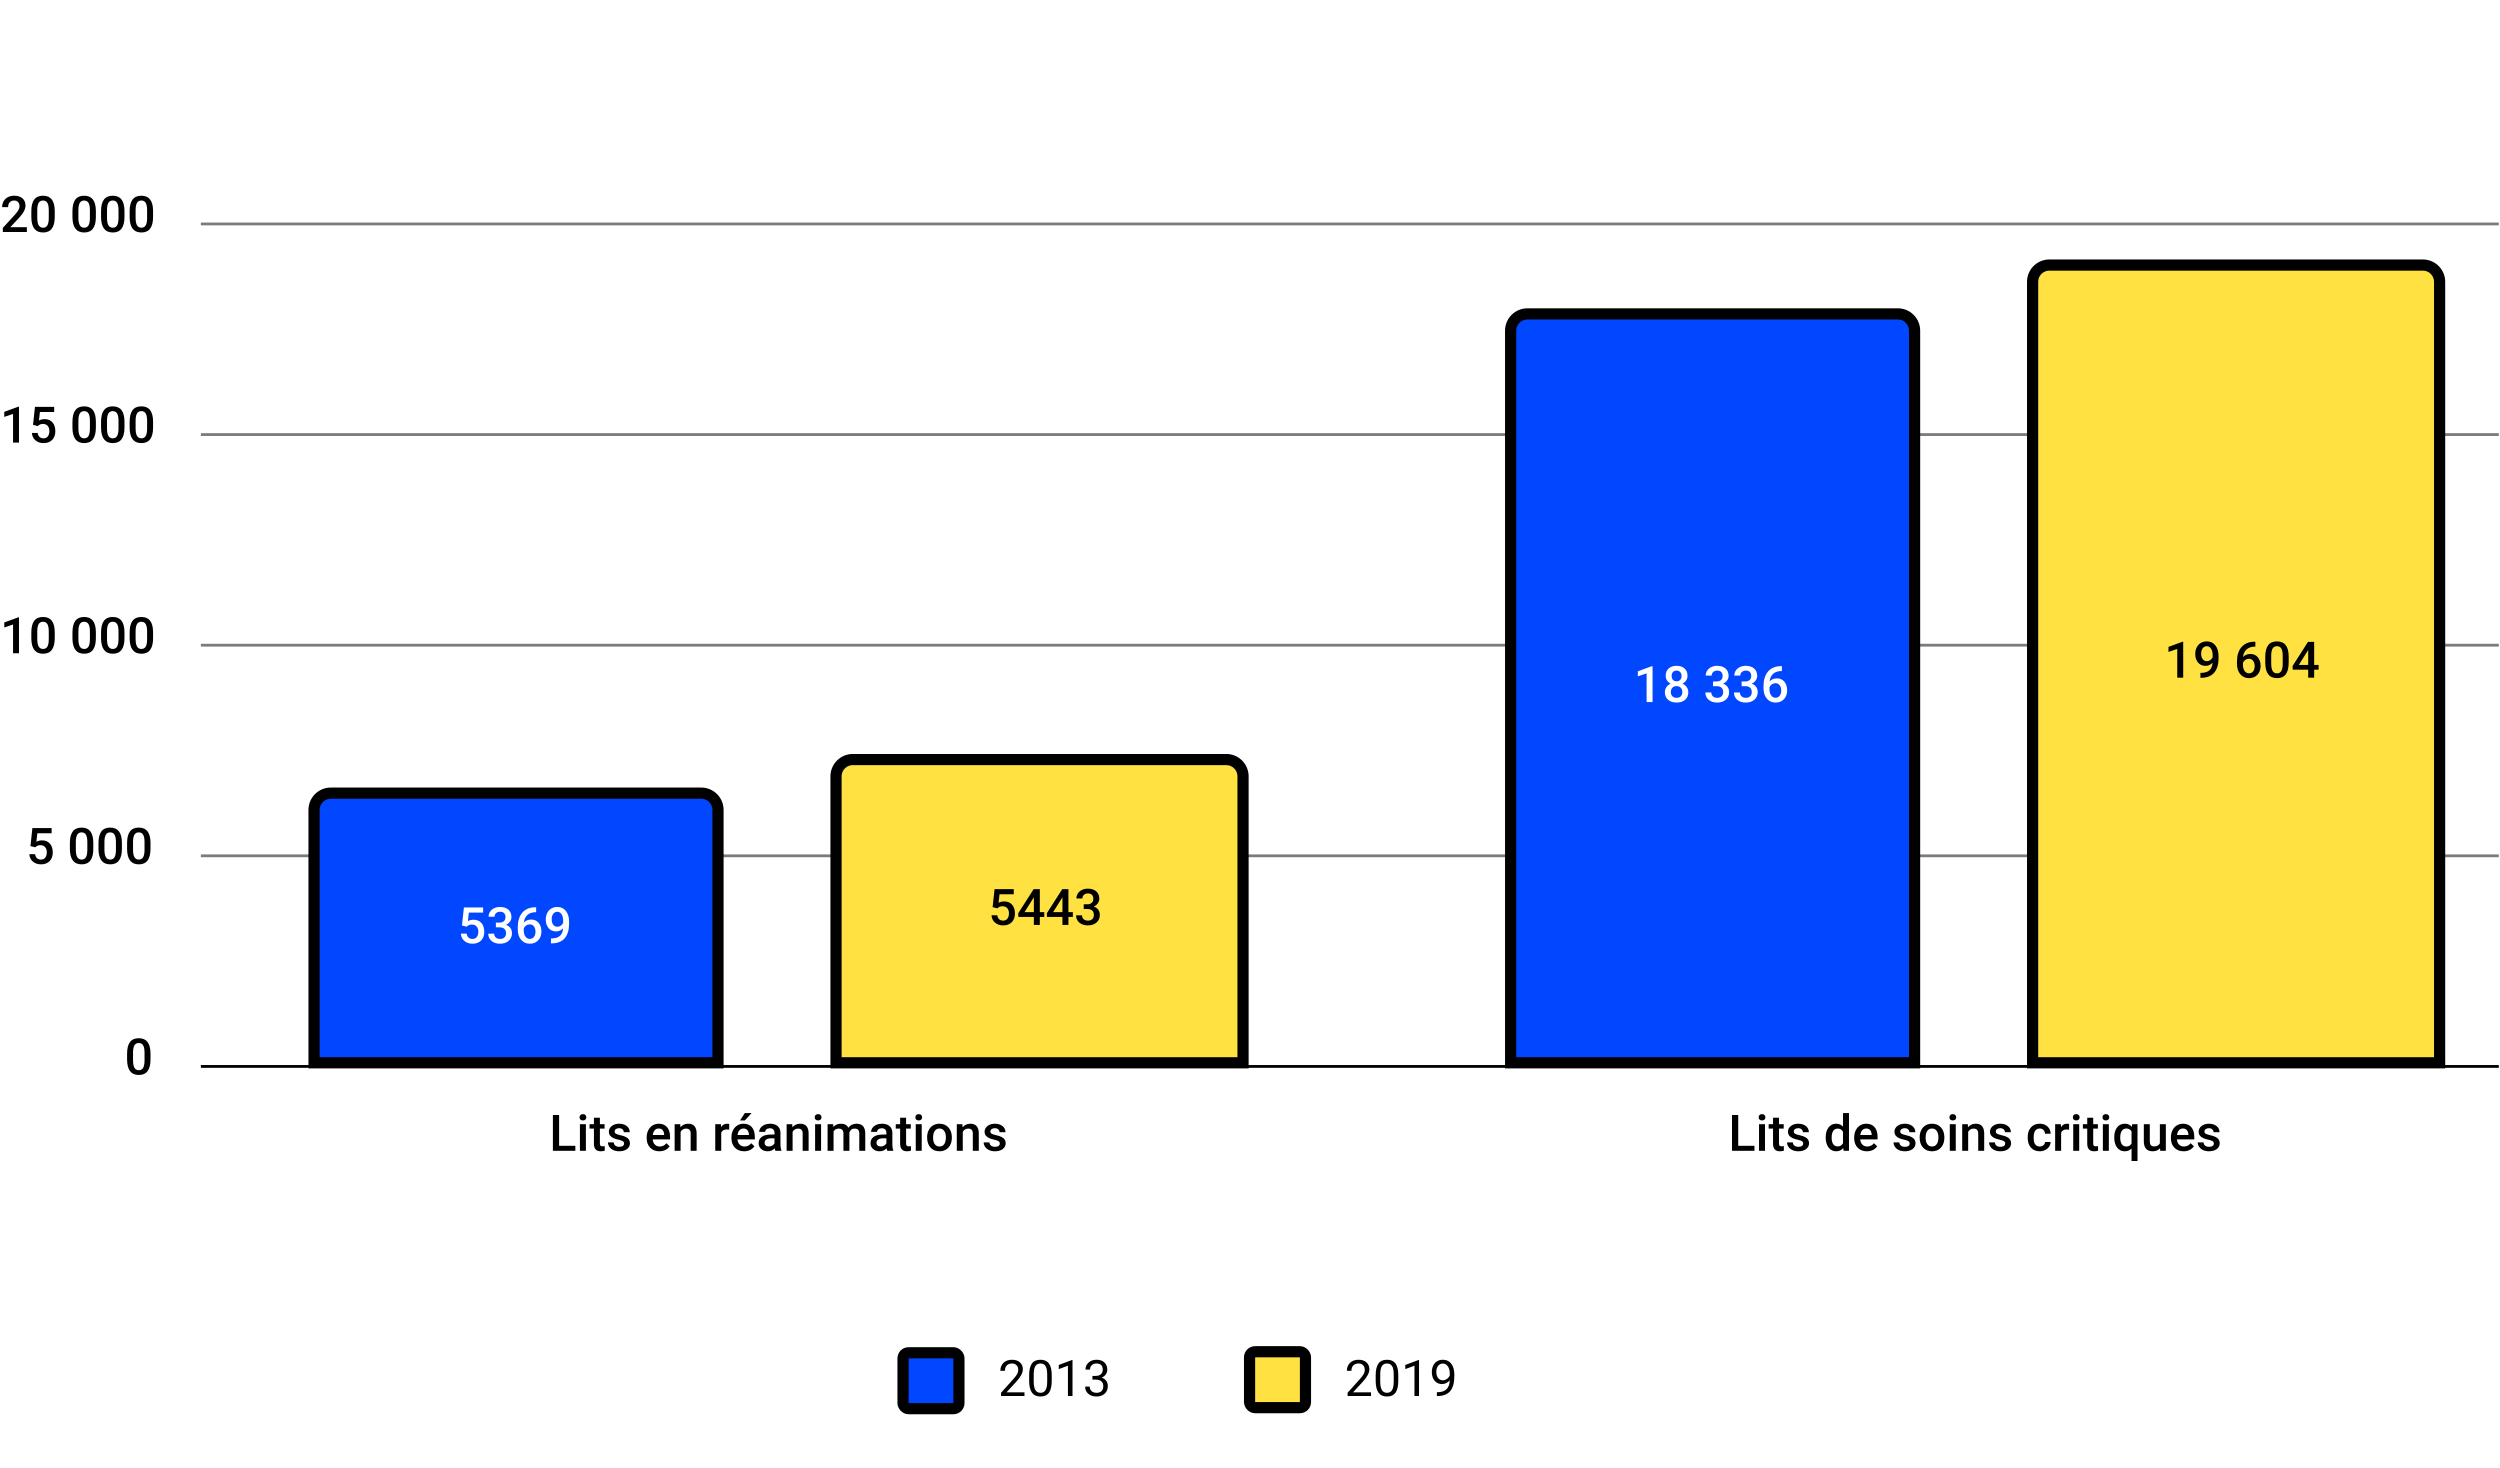 <svg width="819" height="481" viewBox="0 0 819 481" fill="none" xmlns="http://www.w3.org/2000/svg">
<rect width="819" height="481" fill="white"/>
<line x1="65.801" y1="349.364" x2="818.607" y2="349.364" stroke="black" stroke-width="0.916"/>
<path d="M49.305 347.066C49.305 348.751 48.988 350.023 48.355 350.881C47.727 351.734 46.77 352.161 45.482 352.161C44.215 352.161 43.26 351.745 42.616 350.913C41.977 350.076 41.65 348.839 41.634 347.203V345.174C41.634 343.489 41.948 342.226 42.576 341.383C43.209 340.541 44.172 340.119 45.465 340.119C46.748 340.119 47.703 340.53 48.331 341.351C48.964 342.172 49.289 343.401 49.305 345.037V347.066ZM47.349 344.876C47.349 343.776 47.199 342.971 46.898 342.462C46.598 341.947 46.12 341.689 45.465 341.689C44.827 341.689 44.357 341.933 44.057 342.421C43.756 342.904 43.598 343.661 43.582 344.691V347.348C43.582 348.442 43.735 349.258 44.041 349.795C44.347 350.331 44.827 350.599 45.482 350.599C46.109 350.599 46.574 350.353 46.874 349.859C47.175 349.36 47.333 348.582 47.349 347.525V344.876Z" fill="black"/>
<line x1="65.801" y1="280.364" x2="818.607" y2="280.364" stroke="#7B7B7B" stroke-width="0.916"/>
<path d="M9.977 277.188L10.612 271.28H16.907V272.971H12.238L11.916 275.772C12.458 275.461 13.07 275.305 13.752 275.305C14.868 275.305 15.734 275.662 16.352 276.375C16.974 277.089 17.285 278.05 17.285 279.257C17.285 280.448 16.942 281.398 16.255 282.107C15.568 282.81 14.626 283.161 13.43 283.161C12.356 283.161 11.466 282.858 10.757 282.251C10.054 281.64 9.673 280.835 9.614 279.837H11.506C11.581 280.405 11.785 280.843 12.118 281.149C12.45 281.449 12.885 281.599 13.422 281.599C14.023 281.599 14.489 281.385 14.822 280.956C15.16 280.526 15.329 279.941 15.329 279.201C15.329 278.487 15.144 277.924 14.774 277.51C14.404 277.092 13.894 276.883 13.245 276.883C12.89 276.883 12.59 276.931 12.343 277.027C12.096 277.119 11.828 277.301 11.538 277.575L9.977 277.188ZM30.566 278.066C30.566 279.751 30.25 281.023 29.617 281.881C28.989 282.734 28.031 283.161 26.743 283.161C25.477 283.161 24.521 282.745 23.878 281.913C23.239 281.076 22.912 279.839 22.895 278.203V276.174C22.895 274.489 23.209 273.226 23.837 272.383C24.471 271.541 25.434 271.119 26.727 271.119C28.009 271.119 28.965 271.53 29.593 272.351C30.226 273.172 30.55 274.401 30.566 276.037V278.066ZM28.61 275.876C28.61 274.776 28.46 273.971 28.16 273.462C27.859 272.947 27.382 272.689 26.727 272.689C26.088 272.689 25.619 272.933 25.318 273.421C25.018 273.904 24.86 274.661 24.843 275.691V278.348C24.843 279.442 24.996 280.258 25.302 280.795C25.608 281.331 26.088 281.599 26.743 281.599C27.371 281.599 27.835 281.353 28.136 280.859C28.436 280.36 28.594 279.582 28.61 278.525V275.876ZM39.936 278.066C39.936 279.751 39.619 281.023 38.986 281.881C38.358 282.734 37.4 283.161 36.112 283.161C34.846 283.161 33.891 282.745 33.247 281.913C32.608 281.076 32.281 279.839 32.265 278.203V276.174C32.265 274.489 32.579 273.226 33.207 272.383C33.84 271.541 34.803 271.119 36.096 271.119C37.379 271.119 38.334 271.53 38.962 272.351C39.595 273.172 39.92 274.401 39.936 276.037V278.066ZM37.98 275.876C37.98 274.776 37.83 273.971 37.529 273.462C37.228 272.947 36.751 272.689 36.096 272.689C35.458 272.689 34.988 272.933 34.688 273.421C34.387 273.904 34.229 274.661 34.213 275.691V278.348C34.213 279.442 34.366 280.258 34.672 280.795C34.977 281.331 35.458 281.599 36.112 281.599C36.74 281.599 37.204 281.353 37.505 280.859C37.805 280.36 37.964 279.582 37.98 278.525V275.876ZM49.305 278.066C49.305 279.751 48.988 281.023 48.355 281.881C47.727 282.734 46.77 283.161 45.482 283.161C44.215 283.161 43.26 282.745 42.616 281.913C41.977 281.076 41.65 279.839 41.634 278.203V276.174C41.634 274.489 41.948 273.226 42.576 272.383C43.209 271.541 44.172 271.119 45.465 271.119C46.748 271.119 47.703 271.53 48.331 272.351C48.964 273.172 49.289 274.401 49.305 276.037V278.066ZM47.349 275.876C47.349 274.776 47.199 273.971 46.898 273.462C46.598 272.947 46.12 272.689 45.465 272.689C44.827 272.689 44.357 272.933 44.057 273.421C43.756 273.904 43.598 274.661 43.582 275.691V278.348C43.582 279.442 43.735 280.258 44.041 280.795C44.347 281.331 44.827 281.599 45.482 281.599C46.109 281.599 46.574 281.353 46.874 280.859C47.175 280.36 47.333 279.582 47.349 278.525V275.876Z" fill="black"/>
<line x1="65.801" y1="211.364" x2="818.607" y2="211.364" stroke="#7B7B7B" stroke-width="0.916"/>
<path d="M6.222 214H4.274V204.59L1.401 205.572V203.922L5.973 202.24H6.222V214ZM17.934 209.066C17.934 210.751 17.617 212.023 16.984 212.881C16.356 213.734 15.398 214.161 14.111 214.161C12.844 214.161 11.889 213.745 11.245 212.913C10.606 212.076 10.279 210.839 10.263 209.203V207.174C10.263 205.489 10.577 204.226 11.205 203.383C11.838 202.541 12.801 202.119 14.094 202.119C15.377 202.119 16.332 202.53 16.96 203.351C17.593 204.172 17.918 205.401 17.934 207.037V209.066ZM15.978 206.876C15.978 205.776 15.828 204.971 15.527 204.462C15.227 203.947 14.749 203.689 14.094 203.689C13.456 203.689 12.986 203.933 12.686 204.421C12.385 204.904 12.227 205.661 12.211 206.691V209.348C12.211 210.442 12.364 211.258 12.67 211.795C12.976 212.331 13.456 212.599 14.111 212.599C14.738 212.599 15.203 212.353 15.503 211.859C15.803 211.36 15.962 210.582 15.978 209.525V206.876ZM31.408 209.066C31.408 210.751 31.092 212.023 30.458 212.881C29.831 213.734 28.873 214.161 27.585 214.161C26.318 214.161 25.363 213.745 24.719 212.913C24.081 212.076 23.753 210.839 23.737 209.203V207.174C23.737 205.489 24.051 204.226 24.679 203.383C25.312 202.541 26.276 202.119 27.569 202.119C28.851 202.119 29.806 202.53 30.434 203.351C31.067 204.172 31.392 205.401 31.408 207.037V209.066ZM29.452 206.876C29.452 205.776 29.302 204.971 29.002 204.462C28.701 203.947 28.223 203.689 27.569 203.689C26.93 203.689 26.461 203.933 26.16 204.421C25.86 204.904 25.701 205.661 25.685 206.691V209.348C25.685 210.442 25.838 211.258 26.144 211.795C26.45 212.331 26.93 212.599 27.585 212.599C28.213 212.599 28.677 212.353 28.977 211.859C29.278 211.36 29.436 210.582 29.452 209.525V206.876ZM40.778 209.066C40.778 210.751 40.461 212.023 39.828 212.881C39.2 213.734 38.242 214.161 36.954 214.161C35.688 214.161 34.733 213.745 34.089 212.913C33.45 212.076 33.123 210.839 33.107 209.203V207.174C33.107 205.489 33.42 204.226 34.048 203.383C34.682 202.541 35.645 202.119 36.938 202.119C38.221 202.119 39.176 202.53 39.803 203.351C40.437 204.172 40.761 205.401 40.778 207.037V209.066ZM38.822 206.876C38.822 205.776 38.671 204.971 38.371 204.462C38.07 203.947 37.593 203.689 36.938 203.689C36.3 203.689 35.83 203.933 35.529 204.421C35.229 204.904 35.071 205.661 35.054 206.691V209.348C35.054 210.442 35.207 211.258 35.513 211.795C35.819 212.331 36.3 212.599 36.954 212.599C37.582 212.599 38.046 212.353 38.347 211.859C38.647 211.36 38.805 210.582 38.822 209.525V206.876ZM50.147 209.066C50.147 210.751 49.83 212.023 49.197 212.881C48.569 213.734 47.611 214.161 46.323 214.161C45.057 214.161 44.102 213.745 43.458 212.913C42.819 212.076 42.492 210.839 42.476 209.203V207.174C42.476 205.489 42.79 204.226 43.418 203.383C44.051 202.541 45.014 202.119 46.307 202.119C47.59 202.119 48.545 202.53 49.173 203.351C49.806 204.172 50.131 205.401 50.147 207.037V209.066ZM48.191 206.876C48.191 205.776 48.041 204.971 47.74 204.462C47.44 203.947 46.962 203.689 46.307 203.689C45.669 203.689 45.199 203.933 44.899 204.421C44.598 204.904 44.44 205.661 44.424 206.691V209.348C44.424 210.442 44.577 211.258 44.883 211.795C45.188 212.331 45.669 212.599 46.323 212.599C46.951 212.599 47.415 212.353 47.716 211.859C48.016 211.36 48.175 210.582 48.191 209.525V206.876Z" fill="black"/>
<line x1="65.801" y1="73.364" x2="818.607" y2="73.364" stroke="#7B7B7B" stroke-width="0.916"/>
<path d="M8.806 76H0.926V74.656L4.83 70.398C5.393 69.77 5.793 69.247 6.029 68.828C6.271 68.404 6.391 67.98 6.391 67.556C6.391 66.998 6.233 66.547 5.916 66.204C5.605 65.861 5.184 65.689 4.653 65.689C4.019 65.689 3.528 65.882 3.18 66.269C2.831 66.655 2.656 67.183 2.656 67.854H0.7C0.7 67.141 0.861 66.499 1.183 65.93C1.511 65.356 1.975 64.911 2.576 64.594C3.182 64.278 3.88 64.119 4.669 64.119C5.806 64.119 6.702 64.406 7.357 64.981C8.017 65.549 8.347 66.338 8.347 67.347C8.347 67.932 8.181 68.546 7.848 69.19C7.521 69.829 6.982 70.556 6.23 71.372L3.365 74.439H8.806V76ZM17.934 71.066C17.934 72.751 17.617 74.023 16.984 74.881C16.356 75.734 15.398 76.161 14.111 76.161C12.844 76.161 11.889 75.745 11.245 74.913C10.606 74.076 10.279 72.839 10.263 71.203V69.174C10.263 67.489 10.577 66.226 11.205 65.383C11.838 64.541 12.801 64.119 14.094 64.119C15.377 64.119 16.332 64.53 16.96 65.351C17.593 66.172 17.918 67.401 17.934 69.037V71.066ZM15.978 68.876C15.978 67.776 15.828 66.972 15.527 66.462C15.227 65.947 14.749 65.689 14.094 65.689C13.456 65.689 12.986 65.933 12.686 66.421C12.385 66.904 12.227 67.661 12.211 68.691V71.348C12.211 72.442 12.364 73.258 12.67 73.794C12.976 74.331 13.456 74.599 14.111 74.599C14.738 74.599 15.203 74.353 15.503 73.859C15.803 73.36 15.962 72.582 15.978 71.525V68.876ZM31.408 71.066C31.408 72.751 31.092 74.023 30.458 74.881C29.831 75.734 28.873 76.161 27.585 76.161C26.318 76.161 25.363 75.745 24.719 74.913C24.081 74.076 23.753 72.839 23.737 71.203V69.174C23.737 67.489 24.051 66.226 24.679 65.383C25.312 64.541 26.276 64.119 27.569 64.119C28.851 64.119 29.806 64.53 30.434 65.351C31.067 66.172 31.392 67.401 31.408 69.037V71.066ZM29.452 68.876C29.452 67.776 29.302 66.972 29.002 66.462C28.701 65.947 28.223 65.689 27.569 65.689C26.93 65.689 26.461 65.933 26.16 66.421C25.86 66.904 25.701 67.661 25.685 68.691V71.348C25.685 72.442 25.838 73.258 26.144 73.794C26.45 74.331 26.93 74.599 27.585 74.599C28.213 74.599 28.677 74.353 28.977 73.859C29.278 73.36 29.436 72.582 29.452 71.525V68.876ZM40.778 71.066C40.778 72.751 40.461 74.023 39.828 74.881C39.2 75.734 38.242 76.161 36.954 76.161C35.688 76.161 34.733 75.745 34.089 74.913C33.45 74.076 33.123 72.839 33.107 71.203V69.174C33.107 67.489 33.42 66.226 34.048 65.383C34.682 64.541 35.645 64.119 36.938 64.119C38.221 64.119 39.176 64.53 39.803 65.351C40.437 66.172 40.761 67.401 40.778 69.037V71.066ZM38.822 68.876C38.822 67.776 38.671 66.972 38.371 66.462C38.07 65.947 37.593 65.689 36.938 65.689C36.3 65.689 35.83 65.933 35.529 66.421C35.229 66.904 35.071 67.661 35.054 68.691V71.348C35.054 72.442 35.207 73.258 35.513 73.794C35.819 74.331 36.3 74.599 36.954 74.599C37.582 74.599 38.046 74.353 38.347 73.859C38.647 73.36 38.805 72.582 38.822 71.525V68.876ZM50.147 71.066C50.147 72.751 49.83 74.023 49.197 74.881C48.569 75.734 47.611 76.161 46.323 76.161C45.057 76.161 44.102 75.745 43.458 74.913C42.819 74.076 42.492 72.839 42.476 71.203V69.174C42.476 67.489 42.79 66.226 43.418 65.383C44.051 64.541 45.014 64.119 46.307 64.119C47.59 64.119 48.545 64.53 49.173 65.351C49.806 66.172 50.131 67.401 50.147 69.037V71.066ZM48.191 68.876C48.191 67.776 48.041 66.972 47.74 66.462C47.44 65.947 46.962 65.689 46.307 65.689C45.669 65.689 45.199 65.933 44.899 66.421C44.598 66.904 44.44 67.661 44.424 68.691V71.348C44.424 72.442 44.577 73.258 44.883 73.794C45.188 74.331 45.669 74.599 46.323 74.599C46.951 74.599 47.415 74.353 47.716 73.859C48.016 73.36 48.175 72.582 48.191 71.525V68.876Z" fill="black"/>
<line x1="65.801" y1="142.364" x2="818.607" y2="142.364" stroke="#7B7B7B" stroke-width="0.916"/>
<path d="M6.222 145H4.274V135.59L1.401 136.572V134.922L5.973 133.24H6.222V145ZM10.818 139.188L11.454 133.28H17.749V134.971H13.08L12.758 137.772C13.3 137.461 13.912 137.305 14.593 137.305C15.71 137.305 16.576 137.662 17.193 138.375C17.816 139.089 18.127 140.05 18.127 141.257C18.127 142.448 17.784 143.398 17.097 144.107C16.41 144.81 15.468 145.161 14.271 145.161C13.198 145.161 12.307 144.858 11.599 144.251C10.896 143.64 10.515 142.835 10.456 141.837H12.348C12.423 142.405 12.627 142.843 12.959 143.149C13.292 143.449 13.727 143.599 14.263 143.599C14.864 143.599 15.331 143.385 15.664 142.956C16.002 142.526 16.171 141.941 16.171 141.201C16.171 140.487 15.986 139.924 15.616 139.51C15.245 139.092 14.736 138.883 14.086 138.883C13.732 138.883 13.432 138.931 13.185 139.027C12.938 139.119 12.67 139.301 12.38 139.575L10.818 139.188ZM31.408 140.066C31.408 141.751 31.092 143.023 30.458 143.881C29.831 144.734 28.873 145.161 27.585 145.161C26.318 145.161 25.363 144.745 24.719 143.913C24.081 143.076 23.753 141.839 23.737 140.203V138.174C23.737 136.489 24.051 135.226 24.679 134.383C25.312 133.541 26.276 133.119 27.569 133.119C28.851 133.119 29.806 133.53 30.434 134.351C31.067 135.172 31.392 136.401 31.408 138.037V140.066ZM29.452 137.876C29.452 136.776 29.302 135.971 29.002 135.462C28.701 134.947 28.223 134.689 27.569 134.689C26.93 134.689 26.461 134.933 26.16 135.421C25.86 135.904 25.701 136.661 25.685 137.691V140.348C25.685 141.442 25.838 142.258 26.144 142.795C26.45 143.331 26.93 143.599 27.585 143.599C28.213 143.599 28.677 143.353 28.977 142.859C29.278 142.36 29.436 141.582 29.452 140.525V137.876ZM40.778 140.066C40.778 141.751 40.461 143.023 39.828 143.881C39.2 144.734 38.242 145.161 36.954 145.161C35.688 145.161 34.733 144.745 34.089 143.913C33.45 143.076 33.123 141.839 33.107 140.203V138.174C33.107 136.489 33.42 135.226 34.048 134.383C34.682 133.541 35.645 133.119 36.938 133.119C38.221 133.119 39.176 133.53 39.803 134.351C40.437 135.172 40.761 136.401 40.778 138.037V140.066ZM38.822 137.876C38.822 136.776 38.671 135.971 38.371 135.462C38.07 134.947 37.593 134.689 36.938 134.689C36.3 134.689 35.83 134.933 35.529 135.421C35.229 135.904 35.071 136.661 35.054 137.691V140.348C35.054 141.442 35.207 142.258 35.513 142.795C35.819 143.331 36.3 143.599 36.954 143.599C37.582 143.599 38.046 143.353 38.347 142.859C38.647 142.36 38.805 141.582 38.822 140.525V137.876ZM50.147 140.066C50.147 141.751 49.83 143.023 49.197 143.881C48.569 144.734 47.611 145.161 46.323 145.161C45.057 145.161 44.102 144.745 43.458 143.913C42.819 143.076 42.492 141.839 42.476 140.203V138.174C42.476 136.489 42.79 135.226 43.418 134.383C44.051 133.541 45.014 133.119 46.307 133.119C47.59 133.119 48.545 133.53 49.173 134.351C49.806 135.172 50.131 136.401 50.147 138.037V140.066ZM48.191 137.876C48.191 136.776 48.041 135.971 47.74 135.462C47.44 134.947 46.962 134.689 46.307 134.689C45.669 134.689 45.199 134.933 44.899 135.421C44.598 135.904 44.44 136.661 44.424 137.691V140.348C44.424 141.442 44.577 142.258 44.883 142.795C45.188 143.331 45.669 143.599 46.323 143.599C46.951 143.599 47.415 143.353 47.716 142.859C48.016 142.36 48.175 141.582 48.191 140.525V137.876Z" fill="black"/>
<path d="M183.163 375.374H188.484V377H181.127V365.28H183.163V375.374ZM191.937 377H189.981V368.291H191.937V377ZM189.86 366.029C189.86 365.728 189.954 365.479 190.142 365.28C190.335 365.082 190.609 364.983 190.963 364.983C191.317 364.983 191.591 365.082 191.784 365.28C191.977 365.479 192.074 365.728 192.074 366.029C192.074 366.324 191.977 366.571 191.784 366.769C191.591 366.963 191.317 367.059 190.963 367.059C190.609 367.059 190.335 366.963 190.142 366.769C189.954 366.571 189.86 366.324 189.86 366.029ZM196.525 366.174V368.291H198.062V369.74H196.525V374.601C196.525 374.934 196.589 375.176 196.718 375.326C196.852 375.471 197.088 375.543 197.426 375.543C197.652 375.543 197.88 375.516 198.111 375.463V376.976C197.665 377.099 197.236 377.161 196.823 377.161C195.32 377.161 194.569 376.332 194.569 374.674V369.74H193.136V368.291H194.569V366.174H196.525ZM204.445 374.634C204.445 374.285 204.3 374.019 204.011 373.837C203.726 373.654 203.251 373.493 202.586 373.354C201.921 373.214 201.365 373.037 200.92 372.822C199.943 372.35 199.455 371.666 199.455 370.77C199.455 370.019 199.771 369.391 200.405 368.886C201.038 368.382 201.843 368.13 202.819 368.13C203.86 368.13 204.7 368.387 205.339 368.902C205.983 369.418 206.305 370.086 206.305 370.907H204.349C204.349 370.531 204.209 370.22 203.93 369.973C203.651 369.721 203.281 369.595 202.819 369.595C202.39 369.595 202.039 369.694 201.765 369.893C201.497 370.091 201.363 370.357 201.363 370.689C201.363 370.99 201.489 371.223 201.741 371.39C201.993 371.556 202.503 371.725 203.27 371.897C204.038 372.063 204.639 372.264 205.073 372.5C205.513 372.731 205.838 373.01 206.047 373.338C206.262 373.665 206.369 374.062 206.369 374.529C206.369 375.312 206.044 375.948 205.395 376.437C204.746 376.92 203.895 377.161 202.844 377.161C202.13 377.161 201.494 377.032 200.936 376.775C200.378 376.517 199.943 376.163 199.632 375.712C199.321 375.261 199.165 374.776 199.165 374.255H201.065C201.092 374.717 201.266 375.074 201.588 375.326C201.91 375.573 202.336 375.696 202.868 375.696C203.383 375.696 203.775 375.599 204.043 375.406C204.311 375.208 204.445 374.95 204.445 374.634ZM216.02 377.161C214.781 377.161 213.774 376.772 213.002 375.994C212.234 375.21 211.851 374.169 211.851 372.871V372.629C211.851 371.76 212.017 370.985 212.35 370.303C212.688 369.616 213.16 369.082 213.766 368.701C214.373 368.32 215.049 368.13 215.795 368.13C216.981 368.13 217.896 368.508 218.54 369.265C219.189 370.021 219.514 371.092 219.514 372.476V373.265H213.823C213.882 373.984 214.121 374.553 214.539 374.972C214.963 375.39 215.494 375.599 216.133 375.599C217.029 375.599 217.759 375.237 218.322 374.513L219.377 375.519C219.028 376.039 218.561 376.445 217.976 376.734C217.397 377.019 216.745 377.161 216.02 377.161ZM215.787 369.699C215.25 369.699 214.815 369.887 214.483 370.263C214.155 370.638 213.946 371.162 213.855 371.832H217.582V371.688C217.539 371.033 217.364 370.539 217.058 370.206C216.753 369.868 216.329 369.699 215.787 369.699ZM222.854 368.291L222.91 369.297C223.554 368.519 224.399 368.13 225.446 368.13C227.26 368.13 228.183 369.168 228.215 371.245V377H226.259V371.358C226.259 370.805 226.138 370.397 225.897 370.134C225.66 369.866 225.271 369.732 224.729 369.732C223.941 369.732 223.353 370.088 222.967 370.802V377H221.011V368.291H222.854ZM238.88 370.078C238.622 370.035 238.357 370.013 238.083 370.013C237.187 370.013 236.583 370.357 236.272 371.044V377H234.316V368.291H236.183L236.232 369.265C236.704 368.508 237.359 368.13 238.196 368.13C238.475 368.13 238.706 368.167 238.888 368.242L238.88 370.078ZM243.79 377.161C242.55 377.161 241.544 376.772 240.771 375.994C240.004 375.21 239.62 374.169 239.62 372.871V372.629C239.62 371.76 239.787 370.985 240.119 370.303C240.458 369.616 240.93 369.082 241.536 368.701C242.143 368.32 242.819 368.13 243.565 368.13C244.75 368.13 245.665 368.508 246.309 369.265C246.959 370.021 247.283 371.092 247.283 372.476V373.265H241.593C241.652 373.984 241.89 374.553 242.309 374.972C242.733 375.39 243.264 375.599 243.903 375.599C244.799 375.599 245.529 375.237 246.092 374.513L247.146 375.519C246.798 376.039 246.331 376.445 245.746 376.734C245.166 377.019 244.514 377.161 243.79 377.161ZM243.557 369.699C243.02 369.699 242.585 369.887 242.253 370.263C241.925 370.638 241.716 371.162 241.625 371.832H245.351V371.688C245.309 371.033 245.134 370.539 244.828 370.206C244.522 369.868 244.098 369.699 243.557 369.699ZM243.999 364.636H246.229L243.999 367.075H242.43L243.999 364.636ZM254.012 377C253.927 376.834 253.851 376.563 253.787 376.187C253.165 376.836 252.403 377.161 251.501 377.161C250.626 377.161 249.913 376.911 249.36 376.412C248.807 375.913 248.531 375.296 248.531 374.561C248.531 373.633 248.874 372.922 249.561 372.428C250.253 371.929 251.241 371.679 252.523 371.679H253.723V371.108C253.723 370.657 253.597 370.298 253.344 370.029C253.092 369.756 252.708 369.619 252.193 369.619C251.748 369.619 251.383 369.732 251.099 369.957C250.814 370.177 250.672 370.459 250.672 370.802H248.716C248.716 370.325 248.874 369.879 249.191 369.466C249.508 369.047 249.937 368.72 250.479 368.484C251.026 368.248 251.635 368.13 252.306 368.13C253.326 368.13 254.139 368.387 254.745 368.902C255.351 369.412 255.663 370.131 255.679 371.06V374.988C255.679 375.771 255.789 376.396 256.009 376.863V377H254.012ZM251.863 375.591C252.25 375.591 252.612 375.497 252.95 375.31C253.293 375.122 253.551 374.87 253.723 374.553V372.911H252.668C251.944 372.911 251.399 373.037 251.034 373.289C250.669 373.542 250.487 373.898 250.487 374.36C250.487 374.735 250.61 375.036 250.857 375.261C251.109 375.481 251.445 375.591 251.863 375.591ZM259.542 368.291L259.599 369.297C260.243 368.519 261.088 368.13 262.134 368.13C263.948 368.13 264.871 369.168 264.903 371.245V377H262.947V371.358C262.947 370.805 262.826 370.397 262.585 370.134C262.349 369.866 261.96 369.732 261.418 369.732C260.629 369.732 260.041 370.088 259.655 370.802V377H257.699V368.291H259.542ZM268.984 377H267.028V368.291H268.984V377ZM266.907 366.029C266.907 365.728 267.001 365.479 267.189 365.28C267.382 365.082 267.656 364.983 268.01 364.983C268.364 364.983 268.638 365.082 268.831 365.28C269.024 365.479 269.121 365.728 269.121 366.029C269.121 366.324 269.024 366.571 268.831 366.769C268.638 366.963 268.364 367.059 268.01 367.059C267.656 367.059 267.382 366.963 267.189 366.769C267.001 366.571 266.907 366.324 266.907 366.029ZM272.96 368.291L273.017 369.2C273.628 368.487 274.465 368.13 275.528 368.13C276.692 368.13 277.489 368.575 277.919 369.466C278.552 368.575 279.443 368.13 280.591 368.13C281.551 368.13 282.265 368.395 282.732 368.927C283.204 369.458 283.446 370.241 283.456 371.277V377H281.5V371.333C281.5 370.781 281.38 370.375 281.138 370.118C280.897 369.86 280.497 369.732 279.939 369.732C279.494 369.732 279.129 369.852 278.844 370.094C278.565 370.33 278.369 370.641 278.257 371.027L278.265 377H276.309V371.269C276.282 370.244 275.759 369.732 274.739 369.732C273.956 369.732 273.4 370.051 273.073 370.689V377H271.117V368.291H272.96ZM290.669 377C290.583 376.834 290.508 376.563 290.443 376.187C289.821 376.836 289.059 377.161 288.157 377.161C287.283 377.161 286.569 376.911 286.016 376.412C285.463 375.913 285.187 375.296 285.187 374.561C285.187 373.633 285.53 372.922 286.217 372.428C286.91 371.929 287.897 371.679 289.179 371.679H290.379V371.108C290.379 370.657 290.253 370.298 290 370.029C289.748 369.756 289.365 369.619 288.849 369.619C288.404 369.619 288.039 369.732 287.755 369.957C287.47 370.177 287.328 370.459 287.328 370.802H285.372C285.372 370.325 285.53 369.879 285.847 369.466C286.164 369.047 286.593 368.72 287.135 368.484C287.682 368.248 288.291 368.13 288.962 368.13C289.982 368.13 290.795 368.387 291.401 368.902C292.007 369.412 292.319 370.131 292.335 371.06V374.988C292.335 375.771 292.445 376.396 292.665 376.863V377H290.669ZM288.519 375.591C288.906 375.591 289.268 375.497 289.606 375.31C289.949 375.122 290.207 374.87 290.379 374.553V372.911H289.324C288.6 372.911 288.055 373.037 287.69 373.289C287.325 373.542 287.143 373.898 287.143 374.36C287.143 374.735 287.266 375.036 287.513 375.261C287.765 375.481 288.101 375.591 288.519 375.591ZM296.834 366.174V368.291H298.372V369.74H296.834V374.601C296.834 374.934 296.899 375.176 297.027 375.326C297.162 375.471 297.398 375.543 297.736 375.543C297.961 375.543 298.189 375.516 298.42 375.463V376.976C297.975 377.099 297.545 377.161 297.132 377.161C295.63 377.161 294.878 376.332 294.878 374.674V369.74H293.446V368.291H294.878V366.174H296.834ZM301.954 377H299.998V368.291H301.954V377ZM299.877 366.029C299.877 365.728 299.971 365.479 300.159 365.28C300.352 365.082 300.625 364.983 300.98 364.983C301.334 364.983 301.607 365.082 301.801 365.28C301.994 365.479 302.09 365.728 302.09 366.029C302.09 366.324 301.994 366.571 301.801 366.769C301.607 366.963 301.334 367.059 300.98 367.059C300.625 367.059 300.352 366.963 300.159 366.769C299.971 366.571 299.877 366.324 299.877 366.029ZM303.724 372.565C303.724 371.712 303.893 370.944 304.231 370.263C304.57 369.576 305.044 369.05 305.656 368.685C306.268 368.315 306.971 368.13 307.765 368.13C308.94 368.13 309.893 368.508 310.623 369.265C311.358 370.021 311.755 371.025 311.814 372.275L311.822 372.734C311.822 373.593 311.656 374.36 311.323 375.036C310.995 375.712 310.523 376.235 309.906 376.606C309.294 376.976 308.586 377.161 307.781 377.161C306.552 377.161 305.568 376.753 304.827 375.938C304.092 375.116 303.724 374.024 303.724 372.661V372.565ZM305.68 372.734C305.68 373.63 305.865 374.333 306.236 374.843C306.606 375.347 307.121 375.599 307.781 375.599C308.441 375.599 308.954 375.342 309.319 374.827C309.689 374.312 309.874 373.558 309.874 372.565C309.874 371.685 309.683 370.987 309.302 370.472C308.927 369.957 308.414 369.699 307.765 369.699C307.126 369.699 306.619 369.954 306.244 370.464C305.868 370.968 305.68 371.725 305.68 372.734ZM315.291 368.291L315.347 369.297C315.991 368.519 316.837 368.13 317.883 368.13C319.697 368.13 320.62 369.168 320.652 371.245V377H318.696V371.358C318.696 370.805 318.575 370.397 318.334 370.134C318.098 369.866 317.709 369.732 317.167 369.732C316.378 369.732 315.79 370.088 315.404 370.802V377H313.448V368.291H315.291ZM327.534 374.634C327.534 374.285 327.389 374.019 327.099 373.837C326.815 373.654 326.34 373.493 325.675 373.354C325.009 373.214 324.454 373.037 324.008 372.822C323.032 372.35 322.543 371.666 322.543 370.77C322.543 370.019 322.86 369.391 323.493 368.886C324.126 368.382 324.931 368.13 325.908 368.13C326.949 368.13 327.789 368.387 328.427 368.902C329.071 369.418 329.393 370.086 329.393 370.907H327.437C327.437 370.531 327.298 370.22 327.019 369.973C326.74 369.721 326.369 369.595 325.908 369.595C325.479 369.595 325.127 369.694 324.854 369.893C324.585 370.091 324.451 370.357 324.451 370.689C324.451 370.99 324.577 371.223 324.829 371.39C325.082 371.556 325.591 371.725 326.359 371.897C327.126 372.063 327.727 372.264 328.162 372.5C328.602 372.731 328.926 373.01 329.136 373.338C329.35 373.665 329.458 374.062 329.458 374.529C329.458 375.312 329.133 375.948 328.484 376.437C327.834 376.92 326.984 377.161 325.932 377.161C325.218 377.161 324.583 377.032 324.024 376.775C323.466 376.517 323.032 376.163 322.721 375.712C322.409 375.261 322.254 374.776 322.254 374.255H324.153C324.18 374.717 324.354 375.074 324.676 375.326C324.998 375.573 325.425 375.696 325.956 375.696C326.471 375.696 326.863 375.599 327.131 375.406C327.4 375.208 327.534 374.95 327.534 374.634Z" fill="black"/>
<path d="M108.377 259.832H229.724C232.759 259.832 235.219 262.292 235.219 265.327V348.168H102.882V265.327C102.882 262.292 105.343 259.832 108.377 259.832Z" fill="#0047FF" style="mix-blend-mode:darken"/>
<path d="M108.377 259.832H229.724C232.759 259.832 235.219 262.292 235.219 265.327V348.168H102.882V265.327C102.882 262.292 105.343 259.832 108.377 259.832Z" stroke="black" stroke-width="3.663"/>
<path d="M151.34 303.188L151.976 297.28H158.271V298.971H153.602L153.28 301.772C153.822 301.461 154.434 301.305 155.116 301.305C156.232 301.305 157.098 301.662 157.715 302.375C158.338 303.089 158.649 304.05 158.649 305.257C158.649 306.448 158.306 307.398 157.619 308.107C156.932 308.81 155.99 309.161 154.794 309.161C153.72 309.161 152.83 308.858 152.121 308.251C151.418 307.64 151.037 306.835 150.978 305.837H152.87C152.945 306.405 153.149 306.843 153.482 307.149C153.814 307.449 154.249 307.599 154.786 307.599C155.387 307.599 155.853 307.385 156.186 306.956C156.524 306.526 156.693 305.941 156.693 305.201C156.693 304.487 156.508 303.924 156.138 303.51C155.768 303.092 155.258 302.883 154.608 302.883C154.254 302.883 153.954 302.931 153.707 303.027C153.46 303.119 153.192 303.301 152.902 303.575L151.34 303.188ZM162.448 302.247H163.64C164.241 302.241 164.716 302.086 165.064 301.78C165.419 301.474 165.596 301.031 165.596 300.452C165.596 299.894 165.448 299.462 165.153 299.156C164.863 298.845 164.418 298.689 163.817 298.689C163.291 298.689 162.859 298.842 162.521 299.148C162.183 299.448 162.014 299.843 162.014 300.331H160.058C160.058 299.73 160.216 299.183 160.533 298.689C160.855 298.195 161.3 297.812 161.869 297.538C162.443 297.259 163.084 297.119 163.793 297.119C164.962 297.119 165.88 297.415 166.545 298.005C167.216 298.59 167.552 299.405 167.552 300.452C167.552 300.978 167.383 301.474 167.044 301.941C166.712 302.402 166.28 302.751 165.749 302.987C166.392 303.207 166.881 303.553 167.214 304.026C167.552 304.498 167.721 305.061 167.721 305.716C167.721 306.768 167.358 307.605 166.634 308.227C165.915 308.85 164.968 309.161 163.793 309.161C162.666 309.161 161.743 308.86 161.024 308.259C160.305 307.658 159.945 306.859 159.945 305.861H161.901C161.901 306.376 162.073 306.795 162.416 307.116C162.765 307.438 163.232 307.599 163.817 307.599C164.423 307.599 164.901 307.438 165.249 307.116C165.598 306.795 165.773 306.328 165.773 305.716C165.773 305.099 165.59 304.624 165.225 304.291C164.86 303.959 164.318 303.792 163.599 303.792H162.448V302.247ZM175.641 297.224V298.842H175.4C174.305 298.858 173.43 299.158 172.776 299.743C172.121 300.328 171.732 301.157 171.608 302.231C172.236 301.571 173.038 301.241 174.015 301.241C175.051 301.241 175.866 301.605 176.462 302.335C177.063 303.065 177.364 304.007 177.364 305.161C177.364 306.352 177.012 307.318 176.309 308.058C175.612 308.793 174.694 309.161 173.556 309.161C172.386 309.161 171.437 308.729 170.707 307.865C169.982 307.001 169.62 305.869 169.62 304.468V303.8C169.62 301.745 170.119 300.135 171.117 298.971C172.121 297.806 173.562 297.224 175.44 297.224H175.641ZM173.54 302.818C173.111 302.818 172.716 302.939 172.357 303.18C172.003 303.422 171.743 303.744 171.576 304.146V304.742C171.576 305.611 171.759 306.304 172.124 306.819C172.488 307.328 172.961 307.583 173.54 307.583C174.12 307.583 174.579 307.366 174.917 306.931C175.255 306.497 175.424 305.925 175.424 305.217C175.424 304.509 175.252 303.932 174.909 303.486C174.565 303.041 174.109 302.818 173.54 302.818ZM184.471 304.098C183.816 304.79 183.052 305.136 182.177 305.136C181.147 305.136 180.326 304.777 179.714 304.058C179.102 303.333 178.796 302.384 178.796 301.208C178.796 300.436 178.952 299.735 179.263 299.108C179.574 298.48 180.017 297.991 180.591 297.643C181.165 297.294 181.831 297.119 182.588 297.119C183.768 297.119 184.704 297.559 185.397 298.439C186.089 299.319 186.435 300.497 186.435 301.973V302.52C186.435 304.635 185.957 306.247 185.002 307.358C184.047 308.469 182.622 309.032 180.728 309.048H180.495V307.43H180.776C181.93 307.414 182.816 307.138 183.433 306.601C184.05 306.059 184.396 305.225 184.471 304.098ZM182.588 303.607C182.979 303.607 183.347 303.494 183.69 303.269C184.034 303.044 184.299 302.732 184.487 302.335V301.571C184.487 300.707 184.31 300.012 183.956 299.486C183.602 298.96 183.143 298.697 182.579 298.697C182.016 298.697 181.565 298.93 181.227 299.397C180.894 299.859 180.728 300.444 180.728 301.152C180.728 301.887 180.897 302.48 181.235 302.931C181.573 303.382 182.024 303.607 182.588 303.607Z" fill="white"/>
<path d="M279.377 248.832H401.724C404.759 248.832 407.219 251.292 407.219 254.327V348.168H273.882V254.327C273.882 251.292 276.343 248.832 279.377 248.832Z" fill="#FFE141" stroke="black" stroke-width="3.663"/>
<path d="M325.181 297.188L325.817 291.28H332.111V292.971H327.443L327.121 295.772C327.663 295.461 328.275 295.305 328.956 295.305C330.072 295.305 330.939 295.662 331.556 296.375C332.179 297.089 332.49 298.05 332.49 299.257C332.49 300.448 332.146 301.398 331.459 302.107C330.773 302.81 329.831 303.161 328.634 303.161C327.561 303.161 326.67 302.858 325.962 302.251C325.259 301.64 324.878 300.835 324.819 299.837H326.71C326.786 300.405 326.989 300.843 327.322 301.149C327.655 301.449 328.09 301.599 328.626 301.599C329.227 301.599 329.694 301.385 330.027 300.956C330.365 300.526 330.534 299.941 330.534 299.201C330.534 298.487 330.349 297.924 329.978 297.51C329.608 297.092 329.098 296.883 328.449 296.883C328.095 296.883 327.794 296.931 327.548 297.027C327.301 297.119 327.032 297.301 326.743 297.575L325.181 297.188ZM340.644 298.822H342.101V300.392H340.644V303H338.688V300.392H333.625L333.568 299.201L338.623 291.28H340.644V298.822ZM335.621 298.822H338.688V293.929L338.543 294.186L335.621 298.822ZM350.013 298.822H351.47V300.392H350.013V303H348.057V300.392H342.994L342.938 299.201L347.993 291.28H350.013V298.822ZM344.99 298.822H348.057V293.929L347.912 294.186L344.99 298.822ZM355.028 296.247H356.219C356.82 296.241 357.295 296.086 357.644 295.78C357.998 295.474 358.175 295.031 358.175 294.452C358.175 293.894 358.027 293.462 357.732 293.156C357.442 292.845 356.997 292.689 356.396 292.689C355.87 292.689 355.438 292.842 355.1 293.148C354.762 293.448 354.593 293.843 354.593 294.331H352.637C352.637 293.73 352.795 293.183 353.112 292.689C353.434 292.195 353.879 291.812 354.448 291.538C355.022 291.259 355.663 291.119 356.372 291.119C357.542 291.119 358.459 291.415 359.125 292.005C359.795 292.59 360.131 293.405 360.131 294.452C360.131 294.978 359.962 295.474 359.624 295.941C359.291 296.402 358.859 296.751 358.328 296.987C358.972 297.207 359.46 297.553 359.793 298.026C360.131 298.498 360.3 299.061 360.3 299.716C360.3 300.768 359.938 301.605 359.213 302.227C358.494 302.85 357.547 303.161 356.372 303.161C355.245 303.161 354.322 302.86 353.603 302.259C352.884 301.658 352.524 300.859 352.524 299.861H354.48C354.48 300.376 354.652 300.795 354.995 301.116C355.344 301.438 355.811 301.599 356.396 301.599C357.002 301.599 357.48 301.438 357.829 301.116C358.177 300.795 358.352 300.328 358.352 299.716C358.352 299.099 358.169 298.624 357.805 298.291C357.44 297.959 356.898 297.792 356.179 297.792H355.028V296.247Z" fill="black"/>
<path d="M569.44 375.374H574.761V377H567.404V365.28H569.44V375.374ZM578.214 377H576.258V368.291H578.214V377ZM576.137 366.029C576.137 365.728 576.231 365.479 576.419 365.28C576.612 365.082 576.886 364.983 577.24 364.983C577.594 364.983 577.868 365.082 578.061 365.28C578.254 365.479 578.351 365.728 578.351 366.029C578.351 366.324 578.254 366.571 578.061 366.769C577.868 366.963 577.594 367.059 577.24 367.059C576.886 367.059 576.612 366.963 576.419 366.769C576.231 366.571 576.137 366.324 576.137 366.029ZM582.802 366.174V368.291H584.339V369.74H582.802V374.601C582.802 374.934 582.866 375.176 582.995 375.326C583.129 375.471 583.365 375.543 583.703 375.543C583.929 375.543 584.157 375.516 584.388 375.463V376.976C583.942 377.099 583.513 377.161 583.1 377.161C581.597 377.161 580.846 376.332 580.846 374.674V369.74H579.413V368.291H580.846V366.174H582.802ZM590.722 374.634C590.722 374.285 590.578 374.019 590.288 373.837C590.003 373.654 589.528 373.493 588.863 373.354C588.198 373.214 587.642 373.037 587.197 372.822C586.22 372.35 585.732 371.666 585.732 370.77C585.732 370.019 586.048 369.391 586.682 368.886C587.315 368.382 588.12 368.13 589.096 368.13C590.137 368.13 590.977 368.387 591.616 368.902C592.26 369.418 592.582 370.086 592.582 370.907H590.626C590.626 370.531 590.486 370.22 590.207 369.973C589.928 369.721 589.558 369.595 589.096 369.595C588.667 369.595 588.316 369.694 588.042 369.893C587.774 370.091 587.64 370.357 587.64 370.689C587.64 370.99 587.766 371.223 588.018 371.39C588.27 371.556 588.78 371.725 589.547 371.897C590.315 372.063 590.916 372.264 591.35 372.5C591.79 372.731 592.115 373.01 592.324 373.338C592.539 373.665 592.646 374.062 592.646 374.529C592.646 375.312 592.322 375.948 591.672 376.437C591.023 376.92 590.172 377.161 589.121 377.161C588.407 377.161 587.771 377.032 587.213 376.775C586.655 376.517 586.22 376.163 585.909 375.712C585.598 375.261 585.442 374.776 585.442 374.255H587.342C587.369 374.717 587.543 375.074 587.865 375.326C588.187 375.573 588.613 375.696 589.145 375.696C589.66 375.696 590.052 375.599 590.32 375.406C590.588 375.208 590.722 374.95 590.722 374.634ZM598.095 372.581C598.095 371.239 598.407 370.164 599.029 369.353C599.652 368.538 600.486 368.13 601.532 368.13C602.455 368.13 603.201 368.452 603.77 369.096V364.636H605.726V377H603.955L603.859 376.098C603.274 376.807 602.493 377.161 601.516 377.161C600.497 377.161 599.67 376.75 599.037 375.929C598.409 375.108 598.095 373.992 598.095 372.581ZM600.051 372.75C600.051 373.635 600.22 374.328 600.559 374.827C600.902 375.32 601.388 375.567 602.015 375.567C602.815 375.567 603.4 375.21 603.77 374.497V370.778C603.411 370.08 602.831 369.732 602.032 369.732C601.398 369.732 600.91 369.984 600.567 370.488C600.223 370.987 600.051 371.741 600.051 372.75ZM611.602 377.161C610.362 377.161 609.356 376.772 608.584 375.994C607.816 375.21 607.433 374.169 607.433 372.871V372.629C607.433 371.76 607.599 370.985 607.932 370.303C608.27 369.616 608.742 369.082 609.348 368.701C609.955 368.32 610.631 368.13 611.377 368.13C612.563 368.13 613.478 368.508 614.121 369.265C614.771 370.021 615.095 371.092 615.095 372.476V373.265H609.405C609.464 373.984 609.702 374.553 610.121 374.972C610.545 375.39 611.076 375.599 611.715 375.599C612.611 375.599 613.341 375.237 613.904 374.513L614.959 375.519C614.61 376.039 614.143 376.445 613.558 376.734C612.978 377.019 612.326 377.161 611.602 377.161ZM611.369 369.699C610.832 369.699 610.397 369.887 610.065 370.263C609.737 370.638 609.528 371.162 609.437 371.832H613.164V371.688C613.121 371.033 612.946 370.539 612.64 370.206C612.335 369.868 611.911 369.699 611.369 369.699ZM625.608 374.634C625.608 374.285 625.463 374.019 625.173 373.837C624.889 373.654 624.414 373.493 623.748 373.354C623.083 373.214 622.528 373.037 622.082 372.822C621.105 372.35 620.617 371.666 620.617 370.77C620.617 370.019 620.934 369.391 621.567 368.886C622.2 368.382 623.005 368.13 623.982 368.13C625.023 368.13 625.863 368.387 626.501 368.902C627.145 369.418 627.467 370.086 627.467 370.907H625.511C625.511 370.531 625.372 370.22 625.093 369.973C624.813 369.721 624.443 369.595 623.982 369.595C623.552 369.595 623.201 369.694 622.927 369.893C622.659 370.091 622.525 370.357 622.525 370.689C622.525 370.99 622.651 371.223 622.903 371.39C623.155 371.556 623.665 371.725 624.432 371.897C625.2 372.063 625.801 372.264 626.236 372.5C626.676 372.731 627 373.01 627.209 373.338C627.424 373.665 627.531 374.062 627.531 374.529C627.531 375.312 627.207 375.948 626.557 376.437C625.908 376.92 625.058 377.161 624.006 377.161C623.292 377.161 622.656 377.032 622.098 376.775C621.54 376.517 621.105 376.163 620.794 375.712C620.483 375.261 620.327 374.776 620.327 374.255H622.227C622.254 374.717 622.428 375.074 622.75 375.326C623.072 375.573 623.499 375.696 624.03 375.696C624.545 375.696 624.937 375.599 625.205 375.406C625.474 375.208 625.608 374.95 625.608 374.634ZM628.876 372.565C628.876 371.712 629.045 370.944 629.383 370.263C629.721 369.576 630.196 369.05 630.807 368.685C631.419 368.315 632.122 368.13 632.916 368.13C634.092 368.13 635.044 368.508 635.774 369.265C636.509 370.021 636.906 371.025 636.965 372.275L636.973 372.734C636.973 373.593 636.807 374.36 636.474 375.036C636.147 375.712 635.675 376.235 635.057 376.606C634.446 376.976 633.737 377.161 632.932 377.161C631.704 377.161 630.719 376.753 629.978 375.938C629.243 375.116 628.876 374.024 628.876 372.661V372.565ZM630.832 372.734C630.832 373.63 631.017 374.333 631.387 374.843C631.757 375.347 632.272 375.599 632.932 375.599C633.593 375.599 634.105 375.342 634.47 374.827C634.84 374.312 635.025 373.558 635.025 372.565C635.025 371.685 634.835 370.987 634.454 370.472C634.078 369.957 633.566 369.699 632.916 369.699C632.278 369.699 631.771 369.954 631.395 370.464C631.019 370.968 630.832 371.725 630.832 372.734ZM640.708 377H638.752V368.291H640.708V377ZM638.631 366.029C638.631 365.728 638.725 365.479 638.913 365.28C639.106 365.082 639.38 364.983 639.734 364.983C640.088 364.983 640.362 365.082 640.555 365.28C640.748 365.479 640.845 365.728 640.845 366.029C640.845 366.324 640.748 366.571 640.555 366.769C640.362 366.963 640.088 367.059 639.734 367.059C639.38 367.059 639.106 366.963 638.913 366.769C638.725 366.571 638.631 366.324 638.631 366.029ZM644.66 368.291L644.717 369.297C645.36 368.519 646.206 368.13 647.252 368.13C649.066 368.13 649.989 369.168 650.021 371.245V377H648.065V371.358C648.065 370.805 647.944 370.397 647.703 370.134C647.467 369.866 647.078 369.732 646.536 369.732C645.747 369.732 645.159 370.088 644.773 370.802V377H642.817V368.291H644.66ZM656.903 374.634C656.903 374.285 656.758 374.019 656.468 373.837C656.184 373.654 655.709 373.493 655.044 373.354C654.378 373.214 653.823 373.037 653.377 372.822C652.401 372.35 651.913 371.666 651.913 370.77C651.913 370.019 652.229 369.391 652.862 368.886C653.496 368.382 654.3 368.13 655.277 368.13C656.318 368.13 657.158 368.387 657.796 368.902C658.44 369.418 658.762 370.086 658.762 370.907H656.806C656.806 370.531 656.667 370.22 656.388 369.973C656.109 369.721 655.739 369.595 655.277 369.595C654.848 369.595 654.496 369.694 654.223 369.893C653.954 370.091 653.82 370.357 653.82 370.689C653.82 370.99 653.946 371.223 654.198 371.39C654.451 371.556 654.96 371.725 655.728 371.897C656.495 372.063 657.096 372.264 657.531 372.5C657.971 372.731 658.296 373.01 658.505 373.338C658.719 373.665 658.827 374.062 658.827 374.529C658.827 375.312 658.502 375.948 657.853 376.437C657.204 376.92 656.353 377.161 655.301 377.161C654.588 377.161 653.952 377.032 653.394 376.775C652.835 376.517 652.401 376.163 652.09 375.712C651.778 375.261 651.623 374.776 651.623 374.255H653.522C653.549 374.717 653.724 375.074 654.046 375.326C654.368 375.573 654.794 375.696 655.325 375.696C655.841 375.696 656.232 375.599 656.501 375.406C656.769 375.208 656.903 374.95 656.903 374.634ZM668.22 375.599C668.709 375.599 669.114 375.457 669.436 375.173C669.758 374.888 669.929 374.537 669.951 374.118H671.794C671.773 374.66 671.604 375.167 671.287 375.64C670.97 376.107 670.541 376.477 669.999 376.75C669.457 377.024 668.872 377.161 668.244 377.161C667.026 377.161 666.06 376.767 665.347 375.978C664.633 375.189 664.276 374.1 664.276 372.71V372.509C664.276 371.183 664.63 370.123 665.339 369.329C666.047 368.53 667.013 368.13 668.236 368.13C669.272 368.13 670.114 368.433 670.764 369.039C671.418 369.64 671.762 370.432 671.794 371.414H669.951C669.929 370.915 669.758 370.504 669.436 370.182C669.119 369.86 668.714 369.699 668.22 369.699C667.587 369.699 667.099 369.93 666.755 370.392C666.412 370.848 666.237 371.543 666.232 372.476V372.79C666.232 373.735 666.401 374.44 666.739 374.907C667.083 375.369 667.576 375.599 668.22 375.599ZM677.831 370.078C677.573 370.035 677.308 370.013 677.034 370.013C676.138 370.013 675.534 370.357 675.223 371.044V377H673.267V368.291H675.134L675.183 369.265C675.655 368.508 676.31 368.13 677.147 368.13C677.426 368.13 677.657 368.167 677.839 368.242L677.831 370.078ZM681.147 377H679.191V368.291H681.147V377ZM679.071 366.029C679.071 365.728 679.164 365.479 679.352 365.28C679.545 365.082 679.819 364.983 680.173 364.983C680.527 364.983 680.801 365.082 680.994 365.28C681.187 365.479 681.284 365.728 681.284 366.029C681.284 366.324 681.187 366.571 680.994 366.769C680.801 366.963 680.527 367.059 680.173 367.059C679.819 367.059 679.545 366.963 679.352 366.769C679.164 366.571 679.071 366.324 679.071 366.029ZM685.735 366.174V368.291H687.273V369.74H685.735V374.601C685.735 374.934 685.8 375.176 685.928 375.326C686.063 375.471 686.299 375.543 686.637 375.543C686.862 375.543 687.09 375.516 687.321 375.463V376.976C686.876 377.099 686.446 377.161 686.033 377.161C684.531 377.161 683.779 376.332 683.779 374.674V369.74H682.347V368.291H683.779V366.174H685.735ZM690.855 377H688.899V368.291H690.855V377ZM688.778 366.029C688.778 365.728 688.872 365.479 689.06 365.28C689.253 365.082 689.526 364.983 689.881 364.983C690.235 364.983 690.508 365.082 690.702 365.28C690.895 365.479 690.991 365.728 690.991 366.029C690.991 366.324 690.895 366.571 690.702 366.769C690.508 366.963 690.235 367.059 689.881 367.059C689.526 367.059 689.253 366.963 689.06 366.769C688.872 366.571 688.778 366.324 688.778 366.029ZM692.625 372.573C692.625 371.21 692.937 370.129 693.559 369.329C694.182 368.53 695.024 368.13 696.087 368.13C697.058 368.13 697.828 368.471 698.397 369.152L698.509 368.291H700.248V380.348H698.292V376.259C697.723 376.86 696.983 377.161 696.07 377.161C695.029 377.161 694.195 376.756 693.567 375.946C692.939 375.13 692.625 374.006 692.625 372.573ZM694.581 372.742C694.581 373.633 694.756 374.333 695.105 374.843C695.459 375.347 695.947 375.599 696.57 375.599C697.342 375.599 697.916 375.269 698.292 374.609V370.649C697.916 370.016 697.348 369.699 696.586 369.699C695.963 369.699 695.472 369.949 695.113 370.448C694.758 370.947 694.581 371.712 694.581 372.742ZM707.637 376.147C707.063 376.823 706.247 377.161 705.19 377.161C704.246 377.161 703.529 376.885 703.041 376.332C702.558 375.779 702.317 374.98 702.317 373.933V368.291H704.273V373.909C704.273 375.015 704.731 375.567 705.649 375.567C706.599 375.567 707.24 375.226 707.573 374.545V368.291H709.529V377H707.685L707.637 376.147ZM715.356 377.161C714.117 377.161 713.111 376.772 712.338 375.994C711.571 375.21 711.187 374.169 711.187 372.871V372.629C711.187 371.76 711.353 370.985 711.686 370.303C712.024 369.616 712.496 369.082 713.103 368.701C713.709 368.32 714.385 368.13 715.131 368.13C716.317 368.13 717.232 368.508 717.876 369.265C718.525 370.021 718.85 371.092 718.85 372.476V373.265H713.159C713.218 373.984 713.457 374.553 713.875 374.972C714.299 375.39 714.831 375.599 715.469 375.599C716.365 375.599 717.095 375.237 717.658 374.513L718.713 375.519C718.364 376.039 717.897 376.445 717.312 376.734C716.733 377.019 716.081 377.161 715.356 377.161ZM715.123 369.699C714.586 369.699 714.152 369.887 713.819 370.263C713.492 370.638 713.282 371.162 713.191 371.832H716.918V371.688C716.875 371.033 716.701 370.539 716.395 370.206C716.089 369.868 715.665 369.699 715.123 369.699ZM725.257 374.634C725.257 374.285 725.112 374.019 724.822 373.837C724.538 373.654 724.063 373.493 723.398 373.354C722.732 373.214 722.177 373.037 721.731 372.822C720.755 372.35 720.266 371.666 720.266 370.77C720.266 370.019 720.583 369.391 721.216 368.886C721.849 368.382 722.654 368.13 723.631 368.13C724.672 368.13 725.512 368.387 726.15 368.902C726.794 369.418 727.116 370.086 727.116 370.907H725.16C725.16 370.531 725.021 370.22 724.742 369.973C724.463 369.721 724.092 369.595 723.631 369.595C723.202 369.595 722.85 369.694 722.577 369.893C722.308 370.091 722.174 370.357 722.174 370.689C722.174 370.99 722.3 371.223 722.552 371.39C722.805 371.556 723.314 371.725 724.082 371.897C724.849 372.063 725.45 372.264 725.885 372.5C726.325 372.731 726.649 373.01 726.859 373.338C727.073 373.665 727.181 374.062 727.181 374.529C727.181 375.312 726.856 375.948 726.207 376.437C725.557 376.92 724.707 377.161 723.655 377.161C722.941 377.161 722.306 377.032 721.747 376.775C721.189 376.517 720.755 376.163 720.444 375.712C720.132 375.261 719.977 374.776 719.977 374.255H721.876C721.903 374.717 722.077 375.074 722.399 375.326C722.721 375.573 723.148 375.696 723.679 375.696C724.194 375.696 724.586 375.599 724.854 375.406C725.123 375.208 725.257 374.95 725.257 374.634Z" fill="black"/>
<path d="M500.377 102.832H621.724C624.759 102.832 627.219 105.292 627.219 108.327V348.168H494.882V108.327C494.882 105.292 497.343 102.832 500.377 102.832Z" fill="#0047FF" style="mix-blend-mode:darken"/>
<path d="M500.377 102.832H621.724C624.759 102.832 627.219 105.292 627.219 108.327V348.168H494.882V108.327C494.882 105.292 497.343 102.832 500.377 102.832Z" stroke="black" stroke-width="3.663"/>
<path d="M541.376 230H539.429V220.59L536.555 221.572V219.922L541.127 218.24H541.376V230ZM552.83 221.371C552.83 221.945 552.683 222.458 552.388 222.909C552.093 223.354 551.69 223.706 551.18 223.963C551.792 224.247 552.262 224.637 552.589 225.13C552.922 225.624 553.088 226.182 553.088 226.804C553.088 227.835 552.739 228.653 552.042 229.259C551.344 229.86 550.416 230.161 549.257 230.161C548.092 230.161 547.158 229.858 546.456 229.251C545.758 228.645 545.409 227.829 545.409 226.804C545.409 226.177 545.575 225.613 545.908 225.114C546.241 224.615 546.708 224.231 547.309 223.963C546.804 223.706 546.405 223.354 546.109 222.909C545.82 222.458 545.675 221.945 545.675 221.371C545.675 220.373 545.997 219.582 546.641 218.997C547.285 218.412 548.154 218.119 549.249 218.119C550.349 218.119 551.221 218.412 551.865 218.997C552.509 219.582 552.83 220.373 552.83 221.371ZM551.132 226.708C551.132 226.128 550.958 225.661 550.609 225.307C550.265 224.948 549.809 224.768 549.241 224.768C548.672 224.768 548.216 224.945 547.872 225.299C547.534 225.653 547.365 226.123 547.365 226.708C547.365 227.282 547.531 227.741 547.864 228.084C548.202 228.428 548.666 228.599 549.257 228.599C549.847 228.599 550.306 228.433 550.633 228.1C550.966 227.768 551.132 227.304 551.132 226.708ZM550.883 221.444C550.883 220.934 550.735 220.515 550.44 220.188C550.145 219.855 549.748 219.689 549.249 219.689C548.75 219.689 548.355 219.847 548.065 220.164C547.776 220.475 547.631 220.902 547.631 221.444C547.631 221.98 547.776 222.407 548.065 222.724C548.36 223.04 548.758 223.198 549.257 223.198C549.756 223.198 550.15 223.04 550.44 222.724C550.735 222.407 550.883 221.98 550.883 221.444ZM561.186 223.247H562.377C562.978 223.241 563.453 223.086 563.802 222.78C564.156 222.474 564.333 222.031 564.333 221.452C564.333 220.894 564.185 220.462 563.89 220.156C563.6 219.845 563.155 219.689 562.554 219.689C562.028 219.689 561.596 219.842 561.258 220.148C560.92 220.448 560.751 220.843 560.751 221.331H558.795C558.795 220.73 558.953 220.183 559.27 219.689C559.592 219.195 560.037 218.812 560.606 218.538C561.18 218.259 561.821 218.119 562.53 218.119C563.7 218.119 564.617 218.415 565.283 219.005C565.953 219.59 566.289 220.405 566.289 221.452C566.289 221.978 566.12 222.474 565.782 222.941C565.449 223.402 565.017 223.751 564.486 223.987C565.13 224.207 565.618 224.553 565.951 225.026C566.289 225.498 566.458 226.061 566.458 226.716C566.458 227.768 566.096 228.605 565.371 229.227C564.652 229.85 563.705 230.161 562.53 230.161C561.403 230.161 560.48 229.86 559.761 229.259C559.042 228.658 558.682 227.859 558.682 226.861H560.638C560.638 227.376 560.81 227.795 561.153 228.116C561.502 228.438 561.969 228.599 562.554 228.599C563.16 228.599 563.638 228.438 563.987 228.116C564.335 227.795 564.51 227.328 564.51 226.716C564.51 226.099 564.327 225.624 563.963 225.291C563.598 224.959 563.056 224.792 562.337 224.792H561.186V223.247ZM570.555 223.247H571.746C572.347 223.241 572.822 223.086 573.171 222.78C573.525 222.474 573.702 222.031 573.702 221.452C573.702 220.894 573.555 220.462 573.259 220.156C572.97 219.845 572.524 219.689 571.923 219.689C571.397 219.689 570.965 219.842 570.627 220.148C570.289 220.448 570.12 220.843 570.12 221.331H568.164C568.164 220.73 568.323 220.183 568.639 219.689C568.961 219.195 569.406 218.812 569.975 218.538C570.549 218.259 571.191 218.119 571.899 218.119C573.069 218.119 573.986 218.415 574.652 219.005C575.323 219.59 575.658 220.405 575.658 221.452C575.658 221.978 575.489 222.474 575.151 222.941C574.818 223.402 574.386 223.751 573.855 223.987C574.499 224.207 574.987 224.553 575.32 225.026C575.658 225.498 575.827 226.061 575.827 226.716C575.827 227.768 575.465 228.605 574.74 229.227C574.021 229.85 573.074 230.161 571.899 230.161C570.772 230.161 569.849 229.86 569.13 229.259C568.411 228.658 568.052 227.859 568.052 226.861H570.007C570.007 227.376 570.179 227.795 570.523 228.116C570.871 228.438 571.338 228.599 571.923 228.599C572.53 228.599 573.007 228.438 573.356 228.116C573.705 227.795 573.879 227.328 573.879 226.716C573.879 226.099 573.697 225.624 573.332 225.291C572.967 224.959 572.425 224.792 571.706 224.792H570.555V223.247ZM583.748 218.224V219.842H583.506C582.411 219.858 581.537 220.158 580.882 220.743C580.227 221.328 579.838 222.157 579.715 223.231C580.343 222.571 581.145 222.241 582.122 222.241C583.157 222.241 583.973 222.605 584.569 223.335C585.17 224.065 585.47 225.007 585.47 226.161C585.47 227.352 585.119 228.318 584.416 229.058C583.718 229.793 582.8 230.161 581.663 230.161C580.493 230.161 579.543 229.729 578.813 228.865C578.089 228.001 577.727 226.869 577.727 225.468V224.8C577.727 222.745 578.226 221.135 579.224 219.971C580.227 218.806 581.668 218.224 583.546 218.224H583.748ZM581.647 223.818C581.217 223.818 580.823 223.939 580.463 224.18C580.109 224.422 579.849 224.744 579.683 225.146V225.742C579.683 226.611 579.865 227.304 580.23 227.819C580.595 228.328 581.067 228.583 581.647 228.583C582.226 228.583 582.685 228.366 583.023 227.931C583.361 227.497 583.53 226.925 583.53 226.217C583.53 225.509 583.358 224.932 583.015 224.486C582.672 224.041 582.215 223.818 581.647 223.818Z" fill="white"/>
<path d="M671.377 86.832H793.724C796.759 86.832 799.219 89.292 799.219 92.327V348.168H665.882V92.327C665.882 89.292 668.343 86.832 671.377 86.832Z" fill="#FFE141" stroke="black" stroke-width="3.663"/>
<path d="M715.217 222H713.269V212.59L710.396 213.572V211.922L714.968 210.24H715.217V222ZM724.836 217.098C724.181 217.79 723.417 218.136 722.542 218.136C721.512 218.136 720.691 217.777 720.079 217.058C719.467 216.333 719.161 215.384 719.161 214.208C719.161 213.436 719.317 212.735 719.628 212.108C719.939 211.48 720.382 210.991 720.956 210.643C721.53 210.294 722.196 210.119 722.952 210.119C724.133 210.119 725.069 210.559 725.762 211.439C726.454 212.319 726.8 213.497 726.8 214.973V215.52C726.8 217.635 726.322 219.247 725.367 220.358C724.412 221.469 722.987 222.032 721.093 222.048H720.86V220.43H721.141C722.295 220.414 723.18 220.138 723.798 219.601C724.415 219.059 724.761 218.225 724.836 217.098ZM722.952 216.607C723.344 216.607 723.712 216.494 724.055 216.269C724.399 216.044 724.664 215.732 724.852 215.335V214.571C724.852 213.707 724.675 213.012 724.321 212.486C723.967 211.96 723.508 211.697 722.944 211.697C722.381 211.697 721.93 211.93 721.592 212.397C721.259 212.859 721.093 213.444 721.093 214.152C721.093 214.887 721.262 215.48 721.6 215.931C721.938 216.382 722.389 216.607 722.952 216.607ZM738.85 210.224V211.842H738.608C737.513 211.858 736.639 212.158 735.984 212.743C735.329 213.328 734.94 214.157 734.817 215.231C735.445 214.571 736.247 214.241 737.224 214.241C738.259 214.241 739.075 214.605 739.671 215.335C740.272 216.065 740.572 217.007 740.572 218.161C740.572 219.352 740.221 220.318 739.518 221.058C738.82 221.793 737.902 222.161 736.765 222.161C735.595 222.161 734.645 221.729 733.915 220.865C733.191 220.001 732.829 218.869 732.829 217.468V216.8C732.829 214.745 733.328 213.135 734.326 211.971C735.329 210.806 736.77 210.224 738.648 210.224H738.85ZM736.749 215.818C736.319 215.818 735.925 215.939 735.565 216.18C735.211 216.422 734.951 216.744 734.785 217.146V217.742C734.785 218.611 734.967 219.304 735.332 219.819C735.697 220.328 736.169 220.583 736.749 220.583C737.328 220.583 737.787 220.366 738.125 219.931C738.463 219.497 738.632 218.925 738.632 218.217C738.632 217.509 738.46 216.932 738.117 216.486C737.774 216.041 737.318 215.818 736.749 215.818ZM749.772 217.066C749.772 218.751 749.456 220.023 748.823 220.881C748.195 221.734 747.237 222.161 745.949 222.161C744.683 222.161 743.727 221.745 743.083 220.913C742.445 220.076 742.118 218.839 742.101 217.203V215.174C742.101 213.489 742.415 212.226 743.043 211.383C743.676 210.541 744.64 210.119 745.933 210.119C747.215 210.119 748.171 210.53 748.798 211.351C749.432 212.172 749.756 213.401 749.772 215.037V217.066ZM747.816 214.876C747.816 213.776 747.666 212.971 747.366 212.462C747.065 211.947 746.588 211.689 745.933 211.689C745.294 211.689 744.825 211.933 744.524 212.421C744.224 212.904 744.065 213.661 744.049 214.691V217.348C744.049 218.442 744.202 219.258 744.508 219.795C744.814 220.331 745.294 220.599 745.949 220.599C746.577 220.599 747.041 220.353 747.341 219.859C747.642 219.36 747.8 218.582 747.816 217.525V214.876ZM758.119 217.822H759.576V219.392H758.119V222H756.163V219.392H751.1L751.044 218.201L756.099 210.28H758.119V217.822ZM753.097 217.822H756.163V212.929L756.019 213.186L753.097 217.822Z" fill="black"/>
<rect x="295.832" y="443.166" width="18.316" height="18.316" rx="1.832" fill="#0047FF" style="mix-blend-mode:darken"/>
<rect x="295.832" y="443.166" width="18.316" height="18.316" rx="1.832" stroke="black" stroke-width="3.663"/>
<path d="M335.622 457.335H327.943V456.264L332 451.757C332.601 451.075 333.014 450.522 333.24 450.098C333.471 449.669 333.586 449.226 333.586 448.77C333.586 448.159 333.401 447.657 333.031 447.265C332.66 446.873 332.167 446.678 331.549 446.678C330.809 446.678 330.232 446.889 329.819 447.313C329.411 447.732 329.207 448.317 329.207 449.068H327.718C327.718 447.99 328.064 447.118 328.756 446.452C329.454 445.787 330.385 445.454 331.549 445.454C332.639 445.454 333.5 445.741 334.133 446.315C334.766 446.884 335.083 447.643 335.083 448.593C335.083 449.747 334.348 451.121 332.878 452.714L329.738 456.119H335.622V457.335ZM344.549 452.336C344.549 454.08 344.251 455.376 343.656 456.224C343.06 457.072 342.129 457.496 340.862 457.496C339.612 457.496 338.686 457.082 338.085 456.256C337.484 455.424 337.173 454.185 337.152 452.537V450.549C337.152 448.827 337.45 447.547 338.045 446.71C338.641 445.873 339.575 445.454 340.846 445.454C342.107 445.454 343.036 445.859 343.631 446.669C344.227 447.474 344.533 448.719 344.549 450.404V452.336ZM343.06 450.3C343.06 449.039 342.883 448.121 342.529 447.547C342.174 446.967 341.614 446.678 340.846 446.678C340.084 446.678 339.529 446.965 339.18 447.539C338.831 448.113 338.652 448.996 338.641 450.187V452.57C338.641 453.836 338.823 454.772 339.188 455.379C339.558 455.98 340.117 456.28 340.862 456.28C341.598 456.28 342.142 455.996 342.496 455.427C342.856 454.858 343.044 453.962 343.06 452.739V450.3ZM351.351 457.335H349.853V447.41L346.851 448.513V447.16L351.117 445.559H351.351V457.335ZM357.878 450.75H358.997C359.7 450.74 360.253 450.555 360.655 450.195C361.058 449.836 361.259 449.35 361.259 448.738C361.259 447.364 360.575 446.678 359.207 446.678C358.563 446.678 358.047 446.863 357.661 447.233C357.28 447.598 357.09 448.083 357.09 448.69H355.601C355.601 447.761 355.939 446.991 356.615 446.38C357.296 445.763 358.16 445.454 359.207 445.454C360.312 445.454 361.179 445.747 361.806 446.331C362.434 446.916 362.748 447.729 362.748 448.77C362.748 449.28 362.582 449.774 362.249 450.251C361.922 450.729 361.474 451.086 360.905 451.322C361.549 451.526 362.045 451.864 362.394 452.336C362.748 452.808 362.925 453.385 362.925 454.067C362.925 455.118 362.582 455.953 361.895 456.57C361.208 457.187 360.315 457.496 359.215 457.496C358.115 457.496 357.218 457.198 356.526 456.602C355.839 456.007 355.496 455.22 355.496 454.244H356.993C356.993 454.861 357.194 455.355 357.597 455.725C357.999 456.095 358.538 456.28 359.215 456.28C359.934 456.28 360.484 456.092 360.865 455.717C361.246 455.341 361.436 454.802 361.436 454.099C361.436 453.417 361.227 452.894 360.808 452.529C360.39 452.164 359.786 451.977 358.997 451.966H357.878V450.75Z" fill="black"/>
<rect x="409.355" y="442.832" width="18.316" height="18.316" rx="1.832" fill="#FFE141" stroke="black" stroke-width="3.663"/>
<path d="M449.146 457.335H441.467V456.264L445.524 451.757C446.125 451.075 446.538 450.522 446.763 450.098C446.994 449.669 447.109 449.226 447.109 448.77C447.109 448.159 446.924 447.657 446.554 447.265C446.184 446.873 445.69 446.678 445.073 446.678C444.332 446.678 443.756 446.889 443.342 447.313C442.935 447.732 442.731 448.317 442.731 449.068H441.241C441.241 447.99 441.588 447.118 442.28 446.452C442.977 445.787 443.908 445.454 445.073 445.454C446.162 445.454 447.024 445.741 447.657 446.315C448.29 446.884 448.607 447.643 448.607 448.593C448.607 449.747 447.871 451.121 446.401 452.714L443.262 456.119H449.146V457.335ZM458.072 452.336C458.072 454.08 457.775 455.376 457.179 456.224C456.583 457.072 455.652 457.496 454.386 457.496C453.136 457.496 452.21 457.082 451.609 456.256C451.008 455.424 450.697 454.185 450.675 452.537V450.549C450.675 448.827 450.973 447.547 451.569 446.71C452.164 445.873 453.098 445.454 454.37 445.454C455.631 445.454 456.559 445.859 457.155 446.669C457.75 447.474 458.056 448.719 458.072 450.404V452.336ZM456.583 450.3C456.583 449.039 456.406 448.121 456.052 447.547C455.698 446.967 455.137 446.678 454.37 446.678C453.608 446.678 453.052 446.965 452.704 447.539C452.355 448.113 452.175 448.996 452.164 450.187V452.57C452.164 453.836 452.347 454.772 452.712 455.379C453.082 455.98 453.64 456.28 454.386 456.28C455.121 456.28 455.666 455.996 456.02 455.427C456.379 454.858 456.567 453.962 456.583 452.739V450.3ZM464.874 457.335H463.377V447.41L460.374 448.513V447.16L464.641 445.559H464.874V457.335ZM474.944 452.183C474.632 452.553 474.259 452.851 473.825 453.077C473.395 453.302 472.923 453.415 472.408 453.415C471.732 453.415 471.142 453.248 470.637 452.916C470.138 452.583 469.752 452.116 469.478 451.515C469.204 450.909 469.068 450.241 469.068 449.511C469.068 448.727 469.215 448.022 469.51 447.394C469.811 446.766 470.235 446.286 470.782 445.953C471.329 445.62 471.968 445.454 472.698 445.454C473.857 445.454 474.769 445.889 475.435 446.758C476.105 447.622 476.441 448.803 476.441 450.3V450.734C476.441 453.015 475.99 454.681 475.088 455.733C474.187 456.779 472.827 457.316 471.007 457.343H470.718V456.087H471.032C472.26 456.066 473.205 455.746 473.865 455.129C474.525 454.507 474.885 453.525 474.944 452.183ZM472.65 452.183C473.149 452.183 473.607 452.03 474.026 451.724C474.45 451.419 474.758 451.04 474.952 450.589V449.994C474.952 449.017 474.74 448.223 474.316 447.611C473.892 446.999 473.355 446.694 472.706 446.694C472.051 446.694 471.525 446.946 471.128 447.45C470.731 447.949 470.533 448.609 470.533 449.43C470.533 450.23 470.723 450.89 471.104 451.41C471.49 451.926 472.006 452.183 472.65 452.183Z" fill="black"/>
</svg>
